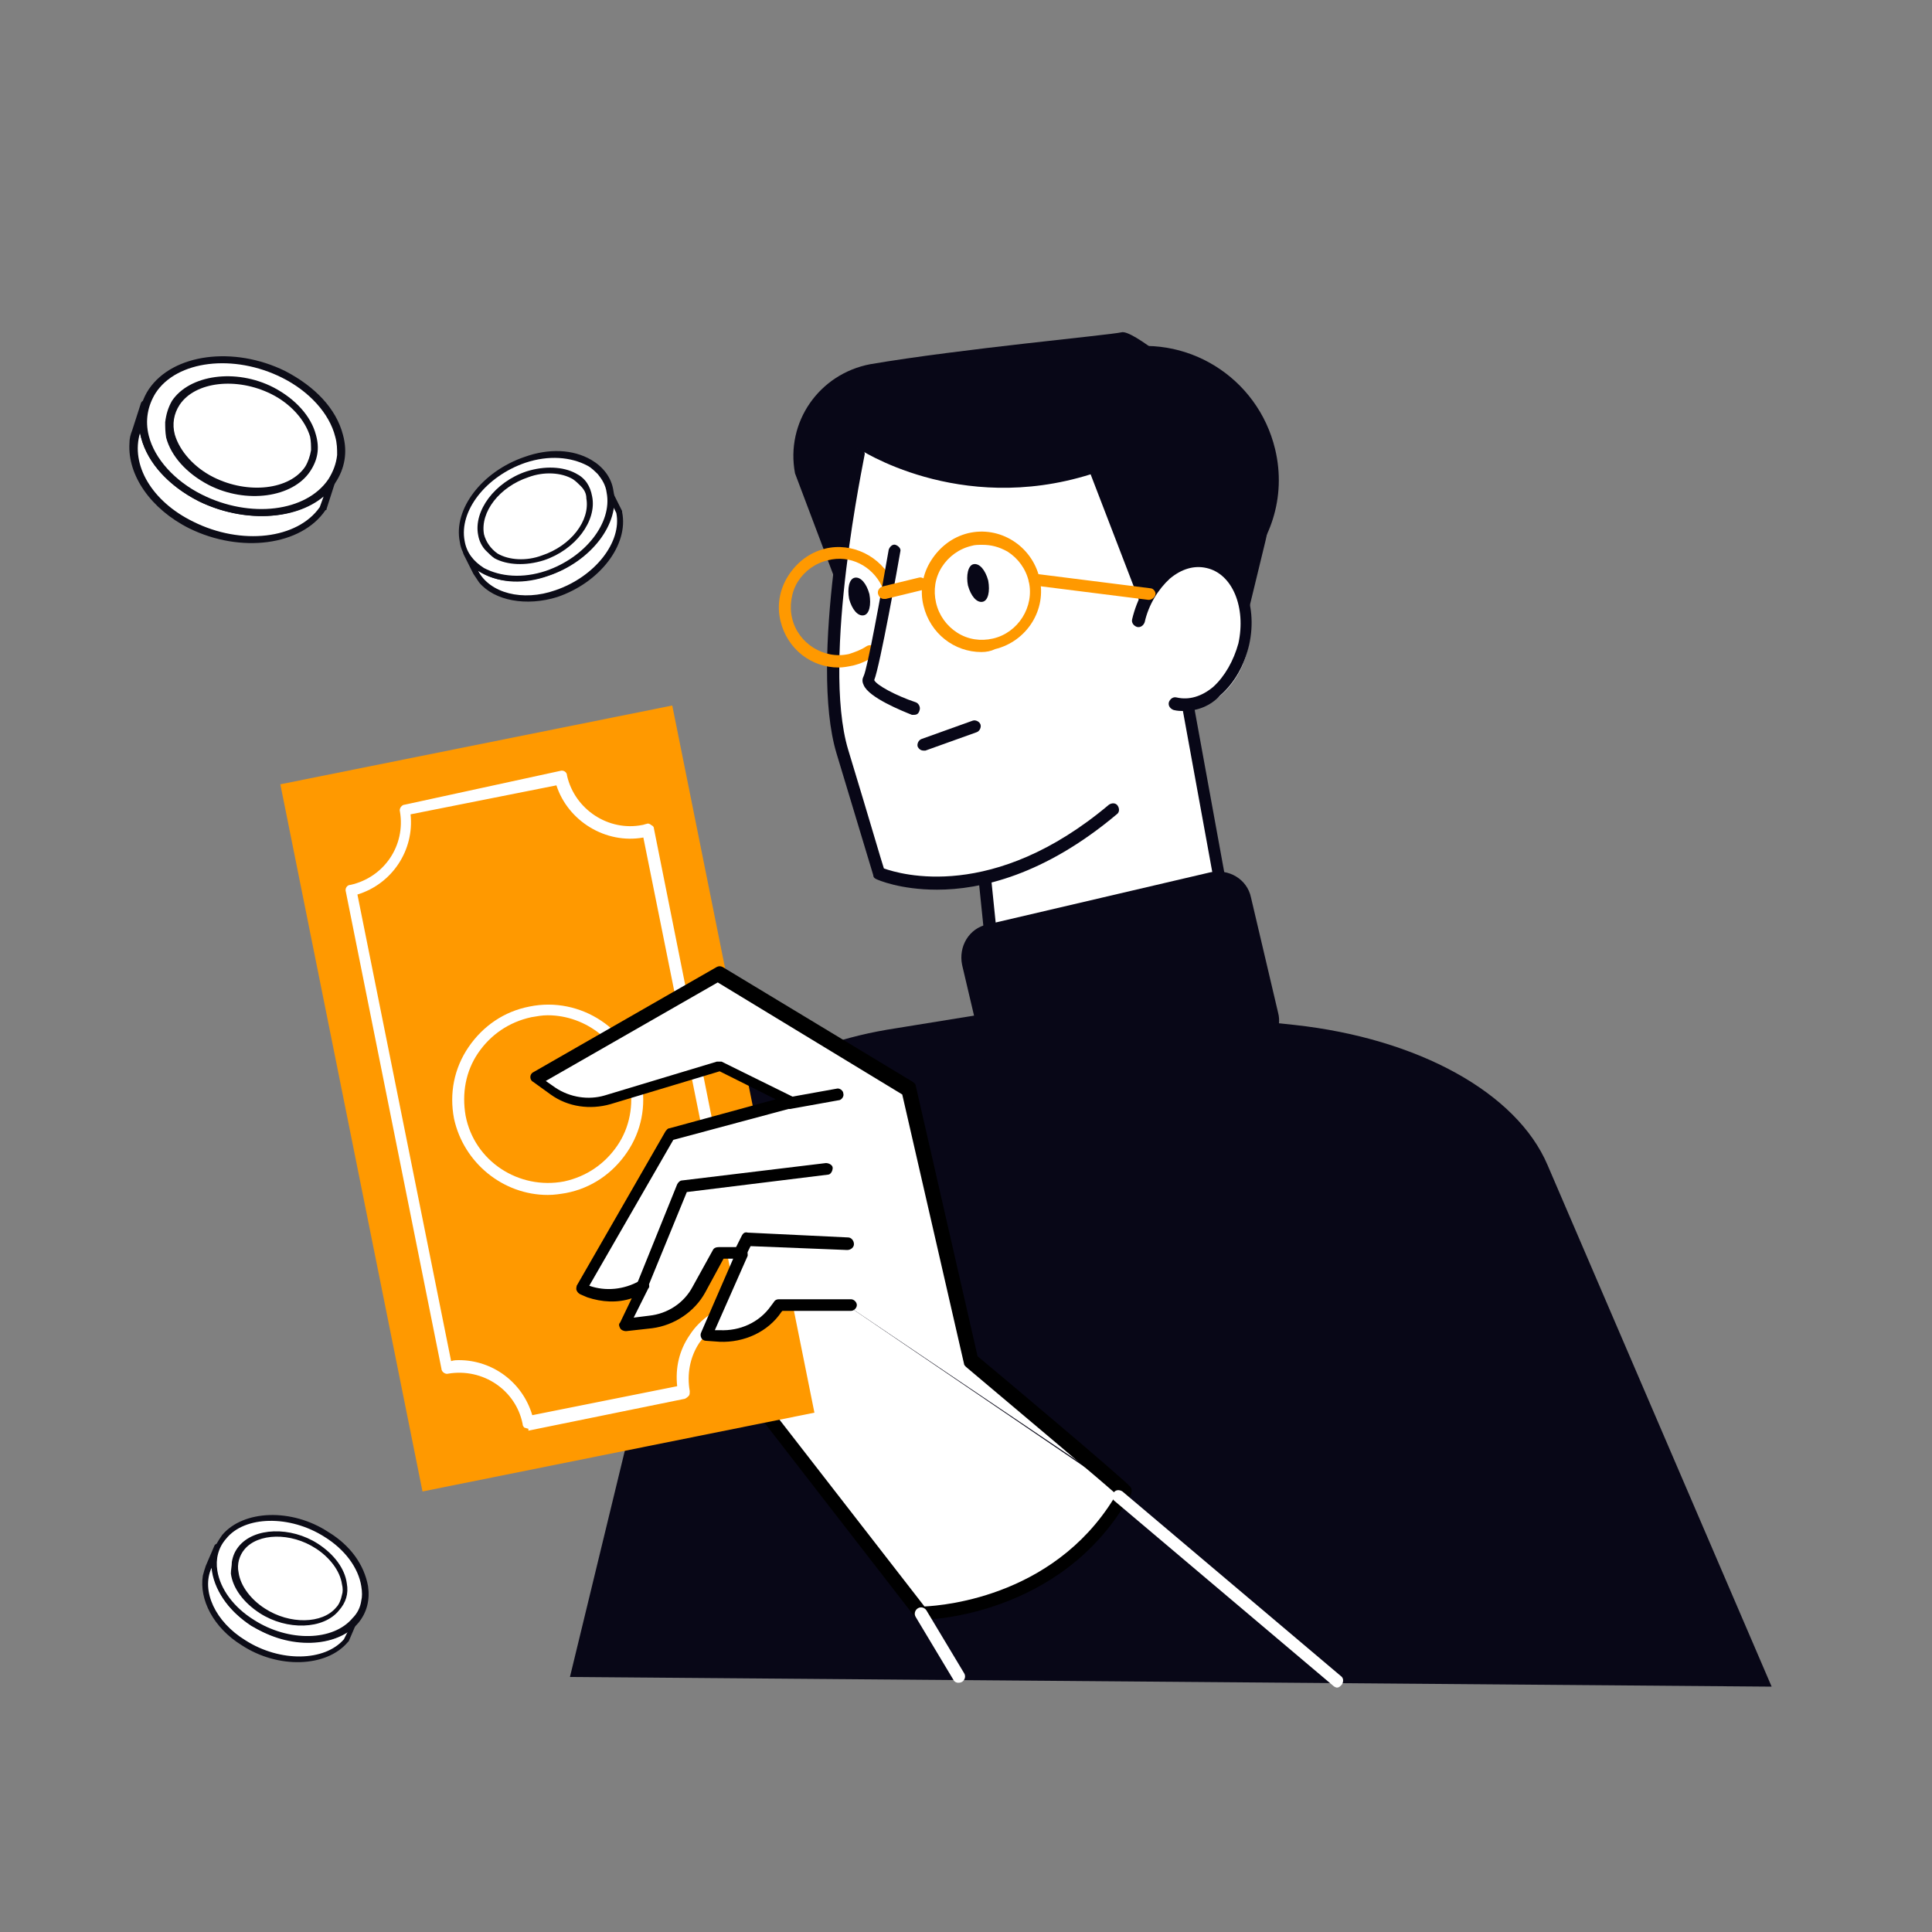 <?xml version="1.0" encoding="utf-8"?>
<!-- Generator: Adobe Illustrator 27.5.0, SVG Export Plug-In . SVG Version: 6.00 Build 0)  -->
<svg version="1.1" id="Ebene_1" xmlns="http://www.w3.org/2000/svg" xmlns:xlink="http://www.w3.org/1999/xlink" x="0px" y="0px"
	 viewBox="0 0 200 200" style="enable-background:new 0 0 200 200;" xml:space="preserve">
<rect x="0" y="0" width="200" height="200" fill="#808080" stroke="none"/>
<style type="text/css">
	.st0{fill:#080717;}
	.st1{fill:#FFFFFF;}
	.st2{fill:#FF9900;}
	.st3{fill:#0C0C17;}
</style>
<g id="_x3C_Layer_x3E_">
	<g>
		<path class="st0" d="M59,173.6L72,120c1.5-6.4,9.3-11.6,19.8-13.4l18.5-3l23.7,2.5c12.8,1.4,23,7,26.2,14.5l23.2,54L59,173.6z"/>
		<g>
			<path class="st1" d="M116.3,154.6c-6.9,12.6-21,12.6-21,12.6l-16.5-21.3c0,0-5.7-9.4,4.3-13.9L116.3,154.6z"/>
			<path d="M95.3,167.7c-0.2,0-0.4-0.1-0.5-0.2l-16.5-21.3c0,0,0,0,0-0.1c-0.1-0.2-2.7-4.5-1.3-8.9c0.8-2.5,2.8-4.5,5.8-5.9
				c0.3-0.1,0.7,0,0.8,0.3c0.1,0.3,0,0.7-0.3,0.8c-2.7,1.2-4.5,3-5.1,5.1c-1.1,3.6,0.9,7.5,1.2,7.8l16.3,21
				c2.1-0.1,14.1-1.1,20.2-12.2c0.2-0.3,0.6-0.4,0.9-0.2c0.3,0.2,0.4,0.6,0.2,0.9C109.9,167.6,95.4,167.7,95.3,167.7z"/>
		</g>
		<g>
			
				<rect x="36" y="76.4" transform="matrix(0.98 -0.197 0.197 0.98 -21.31 13.41)" class="st2" width="41.4" height="74.7"/>
			<g>
				<path class="st1" d="M54.7,147.9c-0.1,0-0.3-0.1-0.4-0.1c-0.1-0.1-0.2-0.2-0.2-0.4c-0.7-3.5-4.1-5.8-7.7-5.2
					c-0.3,0.1-0.7-0.2-0.7-0.5l-9.9-49.4c-0.1-0.3,0.1-0.7,0.5-0.7c3.5-0.8,5.7-4.1,5.1-7.6c-0.1-0.3,0.2-0.7,0.5-0.7L58,79.8
					c0.3-0.1,0.7,0.1,0.7,0.5c0.8,3.5,4.3,5.8,7.8,5.1c0.1,0,0.3-0.1,0.4-0.1c0.2-0.1,0.4,0,0.5,0.1c0.2,0.1,0.3,0.2,0.3,0.4
					l9.9,49.5c0,0.2,0,0.3-0.1,0.5c-0.1,0.1-0.3,0.2-0.4,0.3l-0.1,0c-0.1,0-0.3,0-0.4,0.1c-1.7,0.3-3.2,1.4-4.2,2.8
					c-1,1.5-1.3,3.3-1,5c0,0,0,0,0,0.1c0,0.1,0,0.3-0.1,0.4c-0.1,0.1-0.2,0.2-0.4,0.3l-16.2,3.3C54.7,147.9,54.7,147.9,54.7,147.9z
					 M47.5,140.8c3.5,0,6.6,2.3,7.6,5.7l15-3c-0.2-1.9,0.2-3.7,1.3-5.3c1.1-1.7,2.9-2.9,4.9-3.3l-9.7-48.2c-3.9,0.7-7.8-1.7-9-5.4
					l-15.1,3c0.4,3.7-1.9,7.2-5.5,8.3l9.7,48.3C47,140.8,47.3,140.8,47.5,140.8z M71.5,144L71.5,144L71.5,144z"/>
			</g>
			<g>
				<path class="st1" d="M56.7,123.7c-4.6,0-8.7-3.3-9.7-7.9c-0.5-2.6,0-5.2,1.5-7.4c1.5-2.2,3.7-3.7,6.3-4.2
					c5.3-1.1,10.6,2.4,11.6,7.7c0.5,2.6,0,5.2-1.5,7.4c-1.5,2.2-3.7,3.7-6.3,4.2l0,0C58,123.6,57.4,123.7,56.7,123.7z M56.7,105.1
					c-0.6,0-1.1,0.1-1.7,0.2c-2.3,0.5-4.2,1.8-5.5,3.7s-1.7,4.2-1.3,6.5c0.9,4.7,5.5,7.7,10.2,6.8l0,0c2.3-0.5,4.2-1.8,5.5-3.7
					c1.3-1.9,1.7-4.2,1.3-6.5C64.4,108,60.7,105.1,56.7,105.1z"/>
			</g>
		</g>
		<g>
			<path class="st1" d="M87.8,135.2h-7.5l-0.3,0.4c-1.3,1.9-3.5,2.9-5.8,2.8l-1.4-0.1l3.7-8.5h-2.4l-2.1,3.8c-1,1.9-2.9,3.1-5,3.4
				l-2.7,0.3l2-4.1l0,0c-1.7,1.1-3.8,1.3-5.7,0.6l-0.7-0.3l9.2-16l12.6-3.4l-7.5-3.7l-11.6,3.5c-1.9,0.6-4,0.3-5.6-0.9l-1.8-1.3
				l19-10.9l19.7,11.9l6.5,28.2c0,0,14.9,12.6,16,13.6L87.8,135.2z"/>
			<path d="M116.3,155.2c-0.2,0-0.3-0.1-0.4-0.2c-0.8-0.8-10.8-9.2-15.9-13.5c-0.1-0.1-0.2-0.2-0.2-0.3l-6.4-27.9l-19.1-11.6
				l-17.8,10.2l1,0.7c1.5,1,3.4,1.3,5.1,0.8l11.6-3.5c0.2,0,0.3,0,0.5,0l7.5,3.7c0.2,0.1,0.4,0.4,0.3,0.6c0,0.3-0.2,0.5-0.5,0.5
				l-12.3,3.3l-8.7,15.1l0,0c1.7,0.6,3.6,0.4,5.2-0.5c0.2-0.2,0.5-0.1,0.8,0.1c0.2,0.2,0.3,0.5,0.1,0.7l-1.5,3l1.6-0.2
				c1.9-0.2,3.6-1.3,4.5-3l2.1-3.8c0.1-0.2,0.3-0.3,0.6-0.3h2.4c0.2,0,0.4,0.1,0.5,0.3c0.1,0.2,0.1,0.4,0.1,0.6l-3.4,7.7l0.5,0
				c2.1,0.1,4.1-0.8,5.3-2.5l0.3-0.4c0.1-0.2,0.3-0.3,0.5-0.3h7.5c0.3,0,0.6,0.3,0.6,0.6s-0.3,0.6-0.6,0.6h-7.1l-0.1,0.1
				c-1.4,2.1-3.9,3.2-6.4,3.1l-1.4-0.1c-0.2,0-0.4-0.1-0.5-0.3c-0.1-0.2-0.1-0.4,0-0.6l3.3-7.6h-1l-1.9,3.5c-1.1,2-3.2,3.4-5.5,3.7
				l-2.7,0.3c-0.2,0-0.5-0.1-0.6-0.3c-0.1-0.2-0.2-0.4,0-0.6l1.2-2.5c-1.5,0.5-3.1,0.4-4.6-0.1l-0.7-0.3c-0.2-0.1-0.3-0.2-0.4-0.4
				c-0.1-0.2,0-0.4,0-0.5l9.2-16c0.1-0.1,0.2-0.3,0.4-0.3l11-3l-5.8-2.9l-11.3,3.4c-2.1,0.6-4.4,0.3-6.2-1l-1.8-1.3
				c-0.2-0.1-0.3-0.3-0.3-0.5c0-0.2,0.1-0.4,0.3-0.5l19-10.9c0.2-0.1,0.4-0.1,0.6,0l19.7,11.9c0.1,0.1,0.3,0.2,0.3,0.4l6.4,28
				c1.7,1.4,14.9,12.5,15.8,13.5c0.2,0.2,0.2,0.6,0,0.9C116.6,155.1,116.5,155.2,116.3,155.2z"/>
		</g>
		<g>
			<path d="M81.7,114.8c-0.3,0-0.6-0.2-0.6-0.5c-0.1-0.3,0.2-0.7,0.5-0.7l5-0.9c0.3-0.1,0.7,0.2,0.7,0.5c0.1,0.3-0.2,0.7-0.5,0.7
				l-5,0.9C81.8,114.8,81.7,114.8,81.7,114.8z"/>
		</g>
		<g>
			<path d="M66.4,133.8c-0.1,0-0.2,0-0.2,0c-0.3-0.1-0.5-0.5-0.3-0.8l4.2-10.4c0.1-0.2,0.3-0.4,0.5-0.4l14.9-1.8
				c0.3,0,0.7,0.2,0.7,0.5c0,0.3-0.2,0.7-0.5,0.7l-14.6,1.8L67,133.4C66.9,133.6,66.7,133.8,66.4,133.8z"/>
		</g>
		<g>
			<path d="M76.6,130.4c-0.1,0-0.2,0-0.3-0.1c-0.3-0.2-0.4-0.5-0.3-0.8l0.8-1.6c0.1-0.2,0.3-0.4,0.6-0.3l10.4,0.5
				c0.3,0,0.6,0.3,0.6,0.7c0,0.3-0.3,0.6-0.7,0.6l-10-0.4l-0.6,1.2C77.1,130.3,76.8,130.4,76.6,130.4z"/>
		</g>
		<g>
			<path class="st1" d="M99.2,174.2c-0.2,0-0.4-0.1-0.5-0.3l-3.9-6.5c-0.2-0.3-0.1-0.7,0.2-0.9c0.3-0.2,0.7-0.1,0.9,0.2l3.9,6.5
				c0.2,0.3,0.1,0.7-0.2,0.9C99.4,174.2,99.3,174.2,99.2,174.2z"/>
		</g>
		<g>
			<path class="st1" d="M138.4,174.7c-0.1,0-0.3-0.1-0.4-0.2l-22.6-19.1c-0.3-0.2-0.3-0.6-0.1-0.9s0.6-0.3,0.9-0.1l22.6,19.1
				c0.3,0.2,0.3,0.6,0.1,0.9C138.7,174.6,138.6,174.7,138.4,174.7z"/>
		</g>
		<g>
			<g>
				<path class="st1" d="M125.1,57.9c-3.6-0.9-5.5,0.6-6.4,2.1c-0.1,0.2-0.3,0.4-0.4,0.6c-0.3-7.3-2.5-12.3-6.6-15
					c-3.6-2.4-8.7-2.9-14.8-1.6c-4.6,1-8.1,2.7-8.1,2.7c-0.1,0.1-0.2,0.2-0.2,0.3c-0.2,0.9-4.5,21.4-1.7,31
					c2.9,9.6,3.8,12.6,3.8,12.6c0,0.1,0.1,0.2,0.2,0.2c0.1,0,4.2,1.9,10.6,0.6l0.9,8.5c0,0.1,0.1,0.2,0.2,0.3c0.1,0.1,2,1.2,7.3,0
					c3.7-0.9,9.1-2.9,16.8-7.4c0.1-0.1,0.2-0.2,0.2-0.4l-3.5-19c2.6-0.4,5.1-2.9,5.8-6.4C130.1,62.7,128.4,58.7,125.1,57.9z"/>
				<path class="st0" d="M115.3,36.2c-3.3,0.8-6,2.6-7.8,5.1c9.4,0.4,17.9,7.2,20.2,17.1c0.1,0.4,0.2,0.9,0.3,1.3
					c3.5-3.3,5.2-8.2,4-13.2C130.2,39,122.7,34.4,115.3,36.2z"/>
				<path class="st0" d="M120.4,68.6l8.1-2.3L131,56c1.2-5-0.4-10.3-4.3-13.8c-4.3-3.8-9.5-8.1-10.6-7.8c-1.3,0.3-16.6,1.7-26,3.3
					c-5.3,1-8.8,6-7.8,11.3l4,10.6l2.5-13.2c0,0,10.4,7,24.1,2.7L120.4,68.6z"/>
				<g>
					<path class="st2" d="M101.6,67.5c-2.8,0-5.3-1.9-6-4.8l0,0c-0.4-1.6-0.1-3.3,0.8-4.7s2.2-2.4,3.8-2.8c3.3-0.8,6.6,1.3,7.4,4.6
						c0.8,3.3-1.3,6.6-4.6,7.4C102.6,67.4,102.1,67.5,101.6,67.5z M101.7,56.4c-0.4,0-0.8,0-1.1,0.1c-1.3,0.3-2.4,1.1-3.1,2.2
						s-0.9,2.4-0.6,3.7l0,0c0.3,1.3,1.1,2.4,2.2,3.1s2.4,0.9,3.7,0.6c2.6-0.6,4.3-3.3,3.7-5.9c-0.3-1.3-1.1-2.4-2.2-3.1
						C103.4,56.6,102.6,56.4,101.7,56.4z"/>
				</g>
				<g>
					<path class="st0" d="M95.6,77.7c-0.3,0-0.5-0.2-0.6-0.4c-0.1-0.3,0.1-0.7,0.4-0.8l5.3-1.9c0.3-0.1,0.7,0.1,0.8,0.4
						c0.1,0.3-0.1,0.7-0.4,0.8l-5.3,1.9C95.8,77.7,95.7,77.7,95.6,77.7z"/>
				</g>
				<g>
					<path class="st1" d="M121.7,72.9c3,0.7,6.2-2,7.1-6.1c0.9-4-0.8-7.9-3.8-8.6c-3-0.7-6.2,2-7.1,6.1L121.7,72.9z"/>
					<path class="st0" d="M122.6,73.6c-0.4,0-0.7,0-1.1-0.1c-0.3-0.1-0.6-0.4-0.5-0.8c0.1-0.3,0.4-0.6,0.8-0.5
						c1.3,0.3,2.6-0.1,3.8-1.1c1.2-1.1,2.1-2.7,2.6-4.5c0.8-3.7-0.6-7.2-3.3-7.8c-1.3-0.3-2.6,0.1-3.8,1.1c-1.2,1.1-2.2,2.7-2.6,4.5
						c-0.1,0.3-0.4,0.6-0.8,0.5c-0.3-0.1-0.6-0.4-0.5-0.8c0.5-2.1,1.5-3.9,3-5.2c1.5-1.3,3.2-1.8,4.9-1.4c3.3,0.8,5.2,4.9,4.2,9.3
						c-0.5,2.1-1.5,3.9-3,5.2C125.3,73.1,123.9,73.6,122.6,73.6z"/>
				</g>
				<path class="st0" d="M100.2,60.6c0.3,1.1,0.9,1.8,1.5,1.7c0.6-0.1,0.8-1.1,0.6-2.2c-0.3-1.1-0.9-1.8-1.5-1.7
					S100,59.6,100.2,60.6z"/>
				<path class="st0" d="M87.9,62c0.3,1.1,0.9,1.8,1.5,1.7c0.6-0.1,0.8-1.1,0.6-2.2c-0.3-1.1-0.9-1.8-1.5-1.7
					C87.9,59.9,87.7,60.9,87.9,62z"/>
				<g>
					<path class="st2" d="M118.9,62.1C118.9,62.1,118.9,62.1,118.9,62.1L107,60.6c-0.3,0-0.6-0.4-0.5-0.7c0-0.3,0.4-0.6,0.7-0.5
						l11.9,1.5c0.3,0,0.6,0.4,0.5,0.7C119.5,61.9,119.2,62.1,118.9,62.1z"/>
				</g>
				<g>
					<path class="st0" d="M97,92.1c-3.8,0-6.1-1-6.3-1.1c-0.2-0.1-0.3-0.2-0.3-0.4c0,0-0.9-3-3.8-12.6c-2.9-9.6,1.5-30.3,1.7-31.1
						c0.1-0.3,0.4-0.6,0.7-0.5c0.3,0.1,0.6,0.4,0.5,0.7c0,0.2-4.5,21.2-1.7,30.5c2.4,7.9,3.4,11.4,3.7,12.3
						c1.7,0.6,11.3,3.5,23.3-6.6c0.3-0.2,0.7-0.2,0.9,0.1c0.2,0.3,0.2,0.7-0.1,0.9C108.1,90.6,101.5,92.1,97,92.1z"/>
				</g>
				<g>
					<path class="st0" d="M126.5,93c-0.3,0-0.6-0.2-0.6-0.5l-3.5-19.2c-0.1-0.3,0.2-0.7,0.5-0.7c0.3-0.1,0.7,0.2,0.7,0.5l3.5,19.2
						c0.1,0.3-0.2,0.7-0.5,0.7C126.5,93,126.5,93,126.5,93z"/>
				</g>
				<g>
					<path class="st0" d="M102.8,100.4c-0.3,0-0.6-0.2-0.6-0.6l-0.9-8.8c0-0.3,0.2-0.7,0.6-0.7c0.3,0,0.7,0.2,0.7,0.6l0.9,8.8
						C103.4,100.1,103.2,100.4,102.8,100.4C102.8,100.4,102.8,100.4,102.8,100.4z"/>
				</g>
				<g>
					<path class="st2" d="M86.8,69.1c-2.8,0-5.3-1.9-6-4.8c-0.4-1.6-0.1-3.3,0.8-4.7s2.2-2.4,3.8-2.8c2.8-0.7,5.8,0.8,7,3.4
						c0.1,0.3,0,0.7-0.3,0.8c-0.3,0.1-0.7,0-0.8-0.3c-1-2.1-3.3-3.3-5.6-2.7c-1.3,0.3-2.4,1.1-3.1,2.2S81.7,62.8,82,64
						c0.6,2.6,3.3,4.3,5.9,3.7c0.6-0.2,1.2-0.4,1.8-0.8c0.3-0.2,0.7-0.1,0.9,0.1s0.1,0.7-0.1,0.9c-0.7,0.5-1.4,0.8-2.2,1
						C87.8,69,87.3,69.1,86.8,69.1z"/>
				</g>
				<g>
					<path class="st0" d="M94.6,74c-0.1,0-0.1,0-0.2,0c-1-0.4-4.5-1.8-5-3.1c-0.2-0.4-0.1-0.7,0-0.9c0.4-0.8,1.8-8.5,2.6-13.1
						c0.1-0.3,0.4-0.6,0.7-0.5c0.3,0.1,0.6,0.4,0.5,0.7c-0.2,1.2-2.1,11.8-2.7,13.3c0.2,0.5,2.2,1.6,4.3,2.3
						c0.3,0.1,0.5,0.5,0.4,0.8C95.1,73.9,94.9,74,94.6,74z"/>
				</g>
				<g>
					<path class="st2" d="M91.5,62c-0.3,0-0.5-0.2-0.6-0.5c-0.1-0.3,0.1-0.7,0.5-0.8l3.7-0.9c0.3-0.1,0.7,0.1,0.8,0.5
						c0.1,0.3-0.1,0.7-0.5,0.8l-3.7,0.9C91.6,62,91.6,62,91.5,62z"/>
				</g>
			</g>
			<path class="st0" d="M129.7,109l-23.1,5.4c-1.9,0.4-3.8-0.7-4.2-2.6l-2.8-11.9c-0.4-1.9,0.7-3.8,2.6-4.2l23.1-5.4
				c1.9-0.4,3.8,0.7,4.2,2.6l2.8,11.9C132.8,106.6,131.6,108.5,129.7,109z"/>
		</g>
	</g>
</g>
<g>
	<g>
		<g>
			<path class="st1" d="M48.2,57.2l1,2c1.2,2.4,4.7,3.4,8.4,2.2c4.2-1.4,7.1-5.2,6.5-8.4l-1-2c0.6,3.2-2.3,7-6.5,8.4
				C52.9,60.6,49.4,59.6,48.2,57.2z"/>
			<path class="st3" d="M49.6,60.3c-0.2-0.3-0.4-0.6-0.6-0.9l-1-2l0,0c-0.1-0.2,0-0.4,0.1-0.4c0.2-0.1,0.4,0,0.4,0.1l0,0
				c1.2,2.3,4.6,3.2,8,2c4.1-1.4,6.9-5,6.3-8.1c0-0.2,0.1-0.3,0.2-0.3c0.1-0.1,0.3,0,0.4,0.2l1,2c0,0,0,0,0,0.1
				c0.7,3.4-2.3,7.3-6.7,8.8C54.5,62.8,51.2,62.2,49.6,60.3z M49.5,59.1L49.5,59.1c1.2,2.3,4.6,3.2,8,2c4.1-1.4,6.9-5,6.3-8
				l-0.4-0.8c-0.3,3-3,6.1-6.7,7.3C54,60.5,51.3,60.3,49.5,59.1z"/>
		</g>
	</g>
	<g>
		<g>
			<path class="st1" d="M63.1,50.9c-0.6-3.2-4.6-4.7-8.8-3.3c-4.2,1.4-7.1,5.2-6.5,8.4c0.6,3.2,4.6,4.7,8.8,3.3
				C60.8,57.9,63.7,54.1,63.1,50.9z"/>
			<path class="st3" d="M48.6,58.2c-0.5-0.6-0.9-1.3-1-2.1c-0.7-3.4,2.3-7.3,6.7-8.8c2.5-0.9,5-0.8,6.9,0.3c1.2,0.7,2.1,1.8,2.3,3.2
				l0,0c0.7,3.4-2.3,7.3-6.7,8.8c-2.5,0.9-5,0.8-6.9-0.3C49.3,59,48.9,58.6,48.6,58.2z M61.9,49.1c-0.3-0.3-0.7-0.7-1.1-0.9
				c-1.7-0.9-4-1.1-6.4-0.3c-4.1,1.4-6.9,5-6.3,8.1c0.2,1.2,0.9,2.1,2,2.8c1.7,0.9,4,1.1,6.4,0.3c4.1-1.4,6.9-5,6.3-8.1l0,0
				C62.7,50.2,62.3,49.6,61.9,49.1z"/>
		</g>
	</g>
	<g>
		<path class="st1" d="M61.1,51.6c-0.5-2.4-3.4-3.4-6.5-2.4c-3.1,1-5.2,3.8-4.8,6.2c0.5,2.4,3.4,3.4,6.5,2.4
			C59.4,56.7,61.5,53.9,61.1,51.6z"/>
		<path class="st3" d="M50.3,57c-0.4-0.4-0.7-1-0.8-1.6c-0.5-2.5,1.7-5.5,5-6.6c1.9-0.6,3.8-0.5,5.1,0.2c1,0.5,1.5,1.3,1.7,2.4l0,0
			c0.5,2.5-1.7,5.5-5,6.6c-1.9,0.6-3.8,0.5-5.1-0.2C50.9,57.6,50.6,57.3,50.3,57z M60.1,50.3c-0.2-0.2-0.5-0.5-0.8-0.7
			c-1.2-0.7-3-0.8-4.6-0.2c-3,1-5,3.6-4.6,5.9c0.2,0.8,0.7,1.5,1.4,2c1.2,0.7,3,0.8,4.6,0.2c3-1,5-3.6,4.6-5.9
			C60.7,51.1,60.5,50.7,60.1,50.3z"/>
	</g>
</g>
<g>
	<g>
		<g>
			<path class="st1" d="M22.6,160.1l-0.9,2.1c-1.1,2.5,0.3,5.8,3.6,7.9c3.7,2.4,8.5,2.3,10.7-0.2l0.9-2.1c-2.1,2.5-6.9,2.6-10.7,0.2
				C22.9,165.9,21.4,162.6,22.6,160.1z"/>
			<path class="st3" d="M21,163.1c0.1-0.4,0.2-0.7,0.3-1l0.9-2.1l0,0c0.1-0.2,0.3-0.2,0.4-0.2c0.2,0.1,0.2,0.3,0.2,0.4l0,0
				c-1.1,2.4,0.4,5.6,3.5,7.5c3.6,2.3,8.3,2.2,10.2-0.2c0.1-0.1,0.3-0.1,0.4-0.1c0.1,0.1,0.2,0.3,0.1,0.4l-0.9,2.1c0,0,0,0-0.1,0.1
				c-2.2,2.6-7.2,2.8-11,0.3C22.1,168.5,20.6,165.6,21,163.1z M21.9,162.3L21.9,162.3c-1.1,2.4,0.4,5.6,3.5,7.5
				c3.6,2.3,8.2,2.2,10.2-0.1l0.4-0.8c-2.5,1.7-6.6,1.4-10-0.6C23.6,166.7,22.1,164.5,21.9,162.3z"/>
		</g>
	</g>
	<g>
		<g>
			<path class="st1" d="M36.8,167.8c2.1-2.5,0.8-6.5-3-8.9s-8.5-2.3-10.7,0.2c-2.1,2.5-0.8,6.5,3,8.9
				C30,170.4,34.7,170.3,36.8,167.8z"/>
			<path class="st3" d="M22,161.1c0.1-0.8,0.5-1.5,1-2.2c2.2-2.6,7.2-2.8,11-0.3c2.3,1.4,3.7,3.4,4.1,5.6c0.2,1.4-0.1,2.7-1,3.8l0,0
				c-2.2,2.6-7.2,2.8-11,0.3c-2.3-1.4-3.7-3.4-4.1-5.6C21.9,162.1,21.9,161.6,22,161.1z M37.4,165.7c0.1-0.4,0.1-0.9,0-1.5
				c-0.3-1.9-1.7-3.8-3.8-5.1c-3.6-2.3-8.3-2.2-10.2,0.2c-0.8,0.9-1.1,2.1-0.9,3.3c0.3,1.9,1.7,3.8,3.8,5.1
				c3.6,2.3,8.2,2.2,10.2-0.2l0,0C37,167,37.3,166.4,37.4,165.7z"/>
		</g>
	</g>
	<g>
		<path class="st1" d="M35,166.6c1.6-1.8,0.6-4.8-2.2-6.6c-2.8-1.8-6.2-1.7-7.8,0.2c-1.6,1.8-0.6,4.8,2.2,6.6
			C30,168.5,33.4,168.5,35,166.6z"/>
		<path class="st3" d="M24,161.7c0.1-0.6,0.3-1.1,0.7-1.6c1.6-2,5.4-2.1,8.2-0.3c1.7,1.1,2.8,2.6,3,4.1c0.2,1.1-0.1,2-0.8,2.8l0,0
			c-1.6,2-5.4,2.1-8.2,0.3c-1.7-1.1-2.8-2.6-3-4.1C23.9,162.5,24,162.1,24,161.7z M35.4,165.1c0.1-0.3,0.1-0.7,0-1.1
			c-0.2-1.4-1.3-2.8-2.7-3.7c-2.6-1.7-6-1.6-7.4,0.1c-0.5,0.6-0.8,1.5-0.6,2.4c0.2,1.4,1.3,2.8,2.7,3.7c2.6,1.7,6,1.6,7.4-0.1
			C35.1,166.1,35.3,165.6,35.4,165.1z"/>
	</g>
</g>
<g>
	<g>
		<g>
			<path class="st1" d="M15,41.9l-0.9,2.8c-1.1,3.4,1.2,7.4,5.7,9.7c5.1,2.6,11.3,1.8,13.7-1.7l0.9-2.8c-2.4,3.5-8.5,4.3-13.7,1.7
				C16.2,49.3,13.9,45.2,15,41.9z"/>
			<path class="st3" d="M13.4,45.9c0-0.5,0.1-0.9,0.3-1.4l0.9-2.8l0,0c0.1-0.2,0.3-0.3,0.5-0.3c0.2,0.1,0.3,0.3,0.3,0.5l0,0
				c-1,3.2,1.2,7.1,5.5,9.2c5,2.5,10.9,1.8,13.1-1.6c0.1-0.2,0.3-0.2,0.5-0.1s0.3,0.3,0.2,0.5l-0.9,2.8c0,0.1,0,0.1-0.1,0.1
				c-2.5,3.7-8.8,4.5-14.1,1.9C15.6,52.7,13.2,49.2,13.4,45.9z M14.5,44.8L14.5,44.8c-1,3.3,1.2,7.1,5.5,9.2
				c5,2.5,10.8,1.8,13.1-1.5l0.4-1.1c-3,2.5-8.3,2.7-12.9,0.5C17.2,50.2,15,47.5,14.5,44.8z"/>
		</g>
	</g>
	<g>
		<g>
			<path class="st1" d="M34.3,49.8c2.4-3.5,0.1-8.5-5-11c-5.1-2.6-11.3-1.8-13.7,1.7c-2.4,3.5-0.1,8.5,5,11
				C25.9,54.1,31.9,53.3,34.3,49.8z"/>
			<path class="st3" d="M14.4,43.2c0.1-1,0.4-2,1-2.9c2.5-3.7,8.8-4.5,14.1-1.9c3.1,1.6,5.3,3.9,6,6.6c0.5,1.8,0.2,3.5-0.8,5l0,0
				c-2.5,3.7-8.8,4.5-14.1,1.9c-3.1-1.6-5.3-3.9-6-6.6C14.4,44.6,14.3,43.8,14.4,43.2z M34.9,47.1c0-0.6,0-1.2-0.2-1.9
				c-0.6-2.4-2.7-4.7-5.5-6.1c-5-2.5-10.9-1.8-13.1,1.6c-0.8,1.3-1.1,2.8-0.7,4.4c0.6,2.4,2.7,4.7,5.5,6.1c5,2.5,10.8,1.8,13.1-1.6
				l0,0C34.5,48.8,34.8,48,34.9,47.1z"/>
		</g>
	</g>
	<g>
		<path class="st1" d="M31.9,48.6c1.8-2.6,0.1-6.2-3.7-8.1c-3.8-1.9-8.3-1.3-10,1.3c-1.8,2.6-0.1,6.2,3.7,8.1
			C25.6,51.7,30.1,51.2,31.9,48.6z"/>
		<path class="st3" d="M17.1,43.7c0.1-0.8,0.3-1.5,0.7-2.2c1.8-2.7,6.6-3.4,10.5-1.4c2.3,1.2,3.9,3,4.4,4.9c0.4,1.4,0.2,2.6-0.6,3.8
			l0,0c-1.8,2.7-6.6,3.4-10.5,1.4c-2.3-1.2-3.9-3-4.4-4.9C17.1,44.7,17.1,44.2,17.1,43.7z M32.2,46.6c0-0.4,0-0.9-0.1-1.4
			c-0.5-1.7-2-3.4-4-4.4c-3.6-1.8-7.9-1.3-9.5,1.1c-0.6,0.9-0.8,2-0.5,3.1c0.5,1.7,2,3.4,4,4.4c3.6,1.8,7.9,1.3,9.5-1.1
			C31.9,47.8,32.1,47.2,32.2,46.6z"/>
	</g>
</g>
</svg>
